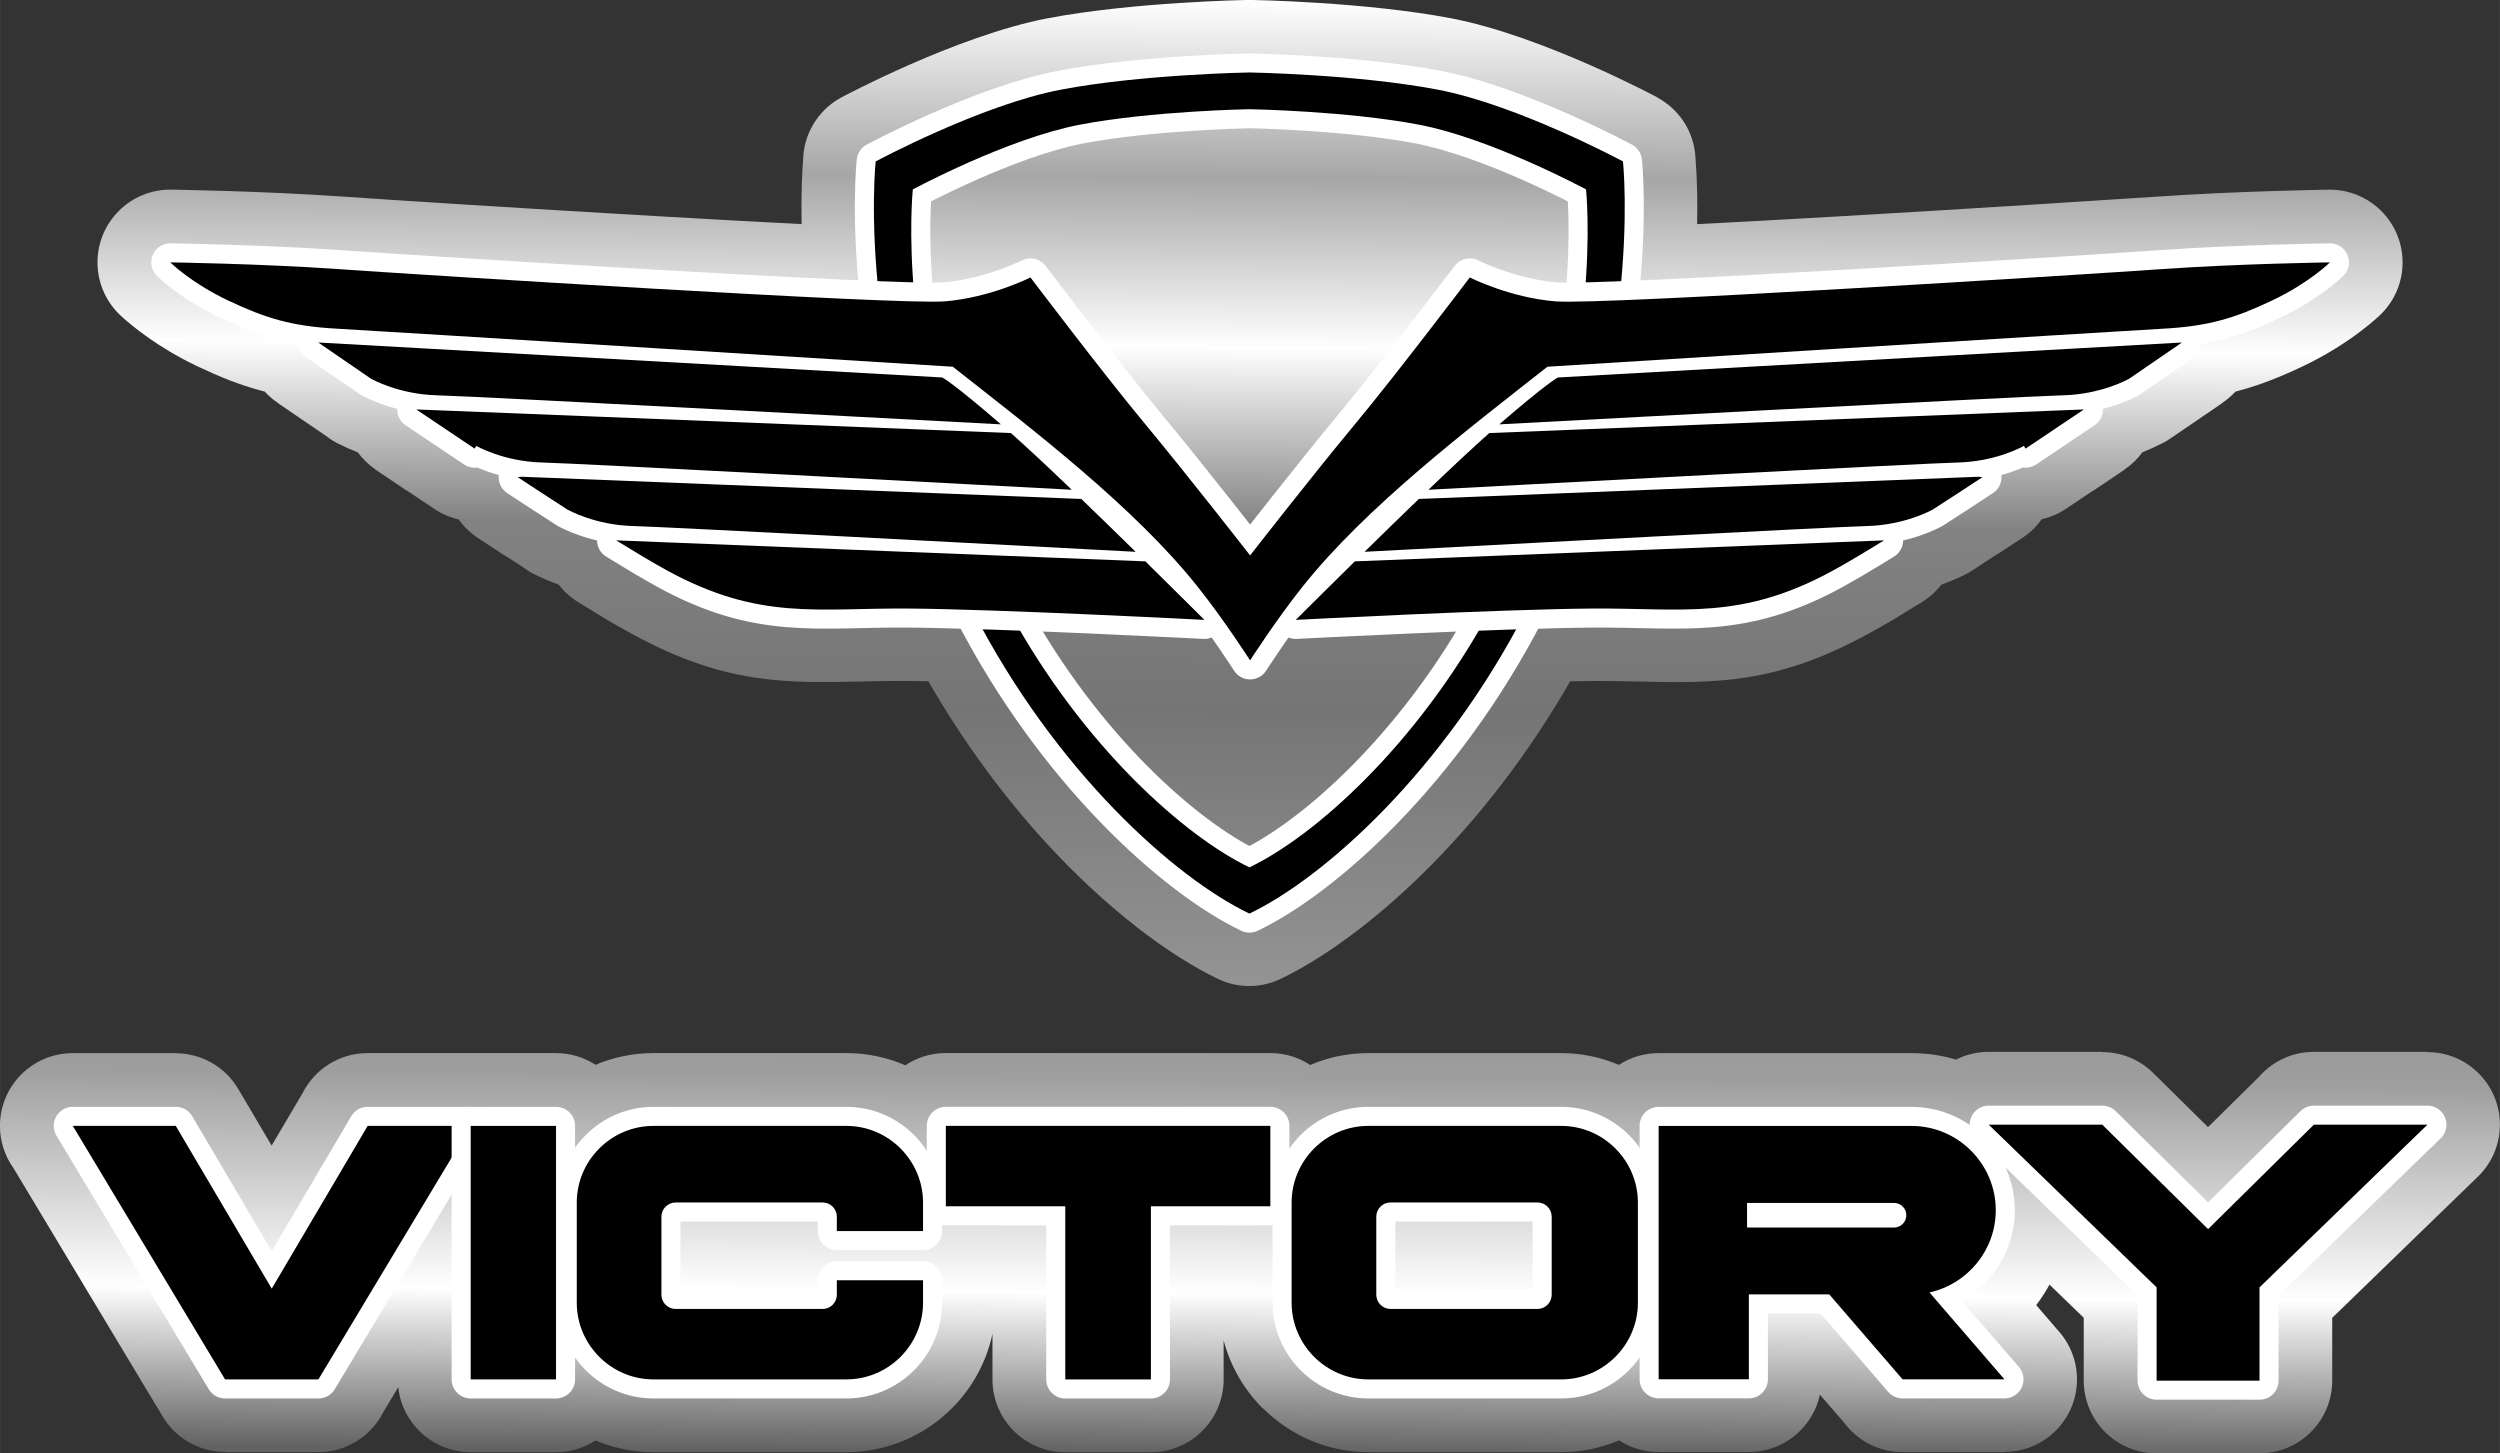 <?xml version="1.0" encoding="UTF-8"?>
<!DOCTYPE svg PUBLIC "-//W3C//DTD SVG 1.1//EN" "http://www.w3.org/Graphics/SVG/1.1/DTD/svg11.dtd">
<!-- Creator: CorelDRAW 2021 (64-Bit) -->
<svg xmlns="http://www.w3.org/2000/svg" xml:space="preserve" width="24.243mm" height="14.094mm" version="1.1" style="shape-rendering:geometricPrecision; text-rendering:geometricPrecision; image-rendering:optimizeQuality; fill-rule:evenodd; clip-rule:evenodd"
viewBox="0 0 643.78 374.28"
 xmlns:xlink="http://www.w3.org/1999/xlink"
 xmlns:xodm="http://www.corel.com/coreldraw/odm/2003">
 <rect x="0" y="0" width="643.78" height="374.28" fill="#333333" stroke="none"/>
 <defs>
  <style type="text/css">
   <![CDATA[
    .str8 {stroke:white;stroke-width:9.81;stroke-linecap:round;stroke-linejoin:round;stroke-miterlimit:22.926}
    .str7 {stroke:white;stroke-width:9.81;stroke-linecap:round;stroke-linejoin:round;stroke-miterlimit:22.926}
    .str2 {stroke:white;stroke-width:9.81;stroke-linecap:round;stroke-linejoin:round;stroke-miterlimit:22.926}
    .str4 {stroke:white;stroke-width:9.81;stroke-linecap:round;stroke-linejoin:round;stroke-miterlimit:22.926}
    .str5 {stroke:white;stroke-width:9.81;stroke-linecap:round;stroke-linejoin:round;stroke-miterlimit:22.926}
    .str6 {stroke:white;stroke-width:9.81;stroke-linecap:round;stroke-linejoin:round;stroke-miterlimit:22.926}
    .str3 {stroke:white;stroke-width:9.81;stroke-linecap:round;stroke-linejoin:round;stroke-miterlimit:22.926}
    .str0 {stroke:white;stroke-width:9.81;stroke-linecap:round;stroke-linejoin:round;stroke-miterlimit:22.926}
    .str1 {stroke:white;stroke-width:9.81;stroke-linecap:round;stroke-linejoin:round;stroke-miterlimit:22.926}
    .fil1 {fill:none}
    .fil2 {fill:black}
    .fil0 {fill:url(#id0);fill-rule:nonzero}
   ]]>
  </style>
  <linearGradient id="id0" gradientUnits="userSpaceOnUse" x1="324.27" y1="374.29" x2="326.79" y2="0.14">
   <stop offset="0" style="stop-opacity:1; stop-color:#626262"/>
   <stop offset="0.11" style="stop-opacity:1; stop-color:white"/>
   <stop offset="0.259" style="stop-opacity:1; stop-color:#9E9E9E"/>
   <stop offset="0.51" style="stop-opacity:1; stop-color:#757575"/>
   <stop offset="0.639" style="stop-opacity:1; stop-color:#828282"/>
   <stop offset="0.761" style="stop-opacity:1; stop-color:white"/>
   <stop offset="0.878" style="stop-opacity:1; stop-color:#A6A6A6"/>
   <stop offset="1" style="stop-opacity:1; stop-color:white"/>
  </linearGradient>
 </defs>
 <g id="Capa_x0020_1">
  <g id="_2648054340240">
   <path class="fil0" d="M149.47 155.41c-2.18,-1.23 -4.08,-2.89 -5.6,-4.85 -2.32,-0.83 -4.14,-1.65 -5.34,-2.23 -1.36,-0.59 -2.67,-1.36 -3.88,-2.29l-4.05 -2.62 -1.1 -0.66 -6.43 -4.21c-1.93,-1.28 -3.62,-2.9 -4.98,-4.8 -2.18,-0.49 -4.3,-1.39 -6.26,-2.7l-6.37 -4.26 -1.09 -0.68 -7.65 -5.15 0.02 -0.03c-1.78,-1.21 -3.35,-2.71 -4.62,-4.44 -1.84,-0.72 -3.32,-1.4 -4.32,-1.9 -1.35,-0.61 -2.64,-1.38 -3.84,-2.32l-12.42 -8.48 0.02 -0.03c-1.25,-0.84 -2.39,-1.82 -3.4,-2.92l-1.02 -0.27c-5.53,-1.48 -10.59,-3.52 -16.42,-6.29 -10,-4.76 -16.72,-10.35 -19.13,-12.53 -3.97,-3.44 -6.49,-8.51 -6.49,-14.18 0,-10.35 8.39,-18.74 18.74,-18.74 0.07,0 23.62,0.33 44.71,1.81 10.46,0.74 46.73,3.07 80.88,5.04 13.08,0.75 25.88,1.46 36.99,2.03 -0.15,-7.75 0.16,-13.48 0.38,-16.39 0.1,-6.51 3.59,-12.78 9.7,-16.14 0.08,-0.05 29.7,-15.97 53.29,-20.47 22.16,-4.22 51.28,-4.71 51.36,-4.72l1.17 0c0.08,0 29.21,0.49 51.36,4.72 23.59,4.5 53.21,20.42 53.29,20.47l-0.02 0.03c5.04,2.77 8.73,7.82 9.53,13.95 0,0.03 0.78,7.07 0.56,18.56 10.31,-0.52 22.1,-1.18 34.23,-1.87 34.64,-1.99 73.2,-4.49 83.99,-5.2 21.09,-1.48 44.64,-1.81 44.71,-1.81 4.8,0.01 9.59,1.83 13.25,5.49 7.31,7.31 7.31,19.18 0,26.49 -0.02,0.02 -7.42,7.42 -20.12,13.46 -5.83,2.77 -10.9,4.8 -16.42,6.29l-1.02 0.27c-1.01,1.1 -2.15,2.08 -3.4,2.92l0.02 0.03 -13.41 9.15c-0.99,0.67 -2.02,1.24 -3.07,1.7 -1.04,0.52 -2.45,1.18 -4.1,1.83 -1.27,1.73 -2.84,3.25 -4.63,4.45l0.02 0.03 -7.32 4.93 -1.09 0.68 -6.69 4.48c-1.95,1.31 -4.07,2.2 -6.24,2.69 -1.31,1.85 -2.99,3.49 -5,4.8l-6.43 4.21 -0.02 -0.03 -5.71 3.73c-0.53,0.37 -1.09,0.73 -1.67,1.05 -0.24,0.13 -2.79,1.56 -6.98,3.06 -1.34,1.73 -3,3.26 -4.97,4.47l-7.44 4.55c-1.83,1.08 -4,2.32 -6.58,3.72 -23.73,12.98 -39.39,12.64 -59.22,12.21 -3.74,-0.08 -7.67,-0.17 -11.59,-0.14l-5.79 0.08c-9.22,16.05 -19.62,29.89 -30.02,41.27 -15.78,17.3 -32.07,29.39 -44.57,35.38 -4.92,2.34 -10.81,2.53 -16.1,0 -12.5,-5.99 -28.79,-18.08 -44.57,-35.38 -10.39,-11.39 -20.8,-25.23 -30.02,-41.28l-5.44 -0.08c-3.91,-0.03 -7.85,0.06 -11.59,0.14 -19.83,0.43 -35.49,0.77 -59.22,-12.21 -2.58,-1.41 -4.76,-2.65 -6.58,-3.72l-6.82 -4.17zm387.15 183.97l-8.84 -8.57c-1.01,1.85 -2.16,3.61 -3.43,5.28l5.95 6.9c6.75,7.8 5.9,19.6 -1.9,26.35 -3.53,3.06 -7.89,4.56 -12.22,4.55l0 0.06 -26.24 0c-6.19,0 -11.68,-3.01 -15.1,-7.64l-6.18 -7.16c-1.82,8.44 -9.33,14.78 -18.32,14.78l-23.23 0c-3.75,0 -7.25,-1.11 -10.18,-3.01 -4.6,1.96 -9.63,3.04 -14.9,3.04l-49.67 0c-10.53,0 -20.16,-4.34 -27.16,-11.33l-0.04 0.04c-4.77,-4.77 -8.3,-10.79 -10.06,-17.51l0 10.08c0,10.35 -8.39,18.74 -18.74,18.74l-22.05 0c-10.35,0 -18.74,-8.39 -18.74,-18.74l0 -11.74c-1.58,7.39 -5.29,14.01 -10.45,19.17 -6.97,6.97 -16.6,11.29 -27.2,11.29l-49.67 0c-5.28,0 -10.31,-1.07 -14.9,-3.01 -2.93,1.9 -6.43,3.01 -10.19,3.01l-21.98 0c-9.67,0 -17.63,-7.33 -18.63,-16.73l-3.78 6.29c-3.06,6.18 -9.44,10.43 -16.8,10.43l-24.04 0 0 -0.06c-6.35,-0.01 -12.53,-3.25 -16.03,-9.09l-38.42 -63.96c-2.2,-3.07 -3.5,-6.84 -3.5,-10.9 0,-10.35 8.39,-18.74 18.74,-18.74l26.52 0 0 0.03c6.39,0.01 12.61,3.29 16.1,9.19l8.6 14.59 7.99 -13.55c3.09,-6.09 9.42,-10.27 16.72,-10.27l48.51 -0c3.75,0 7.25,1.11 10.19,3.01 4.59,-1.94 9.63,-3.01 14.9,-3.01l49.67 0c5.4,0 10.55,1.12 15.22,3.14 2.97,-1.99 6.55,-3.15 10.4,-3.15l83.57 0c3.79,0 7.33,1.13 10.28,3.07 4.61,-1.97 9.66,-3.06 14.95,-3.06l49.67 0c5.26,0 10.29,1.08 14.88,3.03 2.94,-1.91 6.44,-3.02 10.21,-3.02l65.14 0c3.98,0 7.83,0.58 11.47,1.66 2.53,-1.27 5.39,-1.99 8.41,-1.99l29.24 0 0 0.06c4.73,0 9.46,1.78 13.1,5.36l14.14 13.96 13.11 -12.94c3.44,-3.94 8.49,-6.44 14.13,-6.44l29.24 0 0 0.06c4.87,0 9.73,1.89 13.39,5.65 7.19,7.4 7.03,19.23 -0.37,26.42l-37.52 36.36 0 16.16c0,10.35 -8.39,18.74 -18.74,18.74l-26.51 0c-10.35,0 -18.74,-8.39 -18.74,-18.74l0 -16.16z"/>
   <g>
    <g>
     <path class="fil1 str0" d="M321.74 18.66c0,0 -27.8,0.48 -48.51,4.42 -20.7,3.95 -47.73,18.49 -47.73,18.49 0,0 -1.52,14.04 0.95,35.75l0.16 0.01 0.16 0.01 0.16 0.01 0.16 0.01 0.16 0.01 0.16 0.01 0.16 0.01 0.16 0.01 0.16 0.01 0.16 0.01 0.16 0.01 0.06 0 0.1 0.01 0.16 0.01 0.15 0.01 0.16 0.01 0.15 0.01 0.15 0.01 0.15 0.01 0.15 0.01 0.15 0.01 0.15 0.01 0.15 0.01 0.15 0.01 0.15 0.01 0.08 0 0.07 0 0.15 0.01 0.15 0.01 0.15 0 0.15 0.01 0.14 0.01 0.15 0.01 0.14 0.01 0.14 0 0.14 0.01 0.14 0.01 0.14 0.01 0.14 0 0.1 0 0.04 0 0.14 0.01 1.48 0.04 0.12 0 0.01 0 0.13 0.01 1.38 0.03 0.12 0c-1.73,-17.7 -0.52,-28.97 -0.52,-28.97 0,0 24.34,-13.1 42.99,-16.66 18.65,-3.56 43.69,-3.99 43.69,-3.99 0,0 25.04,0.43 43.69,3.99 18.65,3.56 42.99,16.66 42.99,16.66 0,0 1.22,11.27 -0.52,28.98l0.12 -0 0.12 -0 0.24 -0.01 0.12 -0.01 0.12 -0 0.12 -0 0.12 -0 0.12 -0 0.13 -0.01 0.13 -0 0.13 -0 0.13 -0 0.13 -0.01 0.13 -0 0.13 -0 0.13 -0.01 0.13 -0 0.13 -0 0.13 -0.01 0.14 -0 0.14 -0.01 0.14 -0 0.14 -0.01 0.14 -0.01 0.14 -0 0.14 -0.01 0.14 -0 0.14 -0.01 0.14 -0.01 0.14 -0 0.14 -0.01 0.14 -0.01 0.14 -0 0.14 -0.01 0.15 -0.01 0.15 -0.01 0.15 -0.01 0.15 -0.01 0.15 -0 0.15 -0.01 0.15 -0.01 0.15 -0.01 0.15 -0.01 0.15 -0.01 0.15 -0.01 0.15 -0.01 0.15 -0.01 0.15 -0.01 0.15 -0.01 0.16 -0.01 0.15 -0.01 0.16 -0.01 0.48 -0.02 0.16 -0.01 0.16 -0.01 0.16 -0.01 0.16 -0.01 0.16 -0.01 0.16 -0.01 0.16 -0.01 0.16 -0.01c2.47,-21.71 0.95,-35.76 0.95,-35.76 0,0 -27.03,-14.54 -47.73,-18.49 -20.7,-3.95 -48.51,-4.42 -48.51,-4.42zm-92.88 74.75c0.19,1.01 0.38,2.02 0.58,3.05l1.63 0.09 0.24 0.01m0.11 0.01l0 0 2.11 0.12 4.86 0.27c-0.19,-1.01 -0.38,-2 -0.55,-2.99m-6.14 -0.38l-2.19 -0.14 -0.65 -0.04m3.14 14.48c0.21,0.84 0.42,1.68 0.65,2.53l8.87 0.35c-0.21,-0.8 -0.42,-1.61 -0.62,-2.41m-4.26 15.66c0.31,0.94 0.62,1.89 0.95,2.84l8.95 0.36c-0.32,-0.91 -0.63,-1.82 -0.93,-2.72l-2.46 -0.13 -2.56 -0.14 -2.59 -0.14 -1.36 -0.07zm5.64 15.41c0.42,1.04 0.85,2.07 1.28,3.09l9.2 0.37c-0.44,-0.98 -0.87,-1.97 -1.3,-2.97l-0.8 -0.04 -2.54 -0.13 -2.56 -0.14 -2.57 -0.14 -0.7 -0.04zm8.1 17.63c21.41,41.66 52.22,69.03 71.37,78.21 19.14,-9.17 49.96,-36.55 71.36,-78.2l-0.15 0.01 -0.09 0 -0.05 0 -0.14 0 -0.15 0.01 -0.14 0.01 -0.15 0 -0.15 0.01 -0.15 0.01 -0.15 0.01 -0.15 0 -0.15 0.01 -0.14 0.01 -0.01 0 -0.15 0.01 -0.15 0.01 -0.15 0 -0.15 0.01 -0.15 0.01 -0.15 0.01 -0.15 0.01 -0.15 0 -0.15 0.01 -0.15 0.01 -0.05 0 -0.11 0 -0.15 0.01 -0.15 0.01 -0.15 0.01 -0.15 0 -0.15 0.01 -0.15 0.01 -0.15 0.01 -0.15 0.01 -0.15 0.01 -0.09 0 -0.06 0 -0.15 0.01 -0.15 0.01 -0.15 0.01 -0.15 0.01 -0.15 0.01 -0.15 0.01 -0.15 0.01 -0.15 0.01 -0.15 0.01 -0.14 0 -0.01 0 -0.15 0.01 -0.15 0.01 -0.15 0.01 -0.15 0.01 -0.15 0 -0.15 0.01 -0.15 0 -0.15 0.01 -0.15 0.01 -0.15 0.01 -0.04 0 -0.11 0.01 -0.15 0.01 -0.15 0.01 -0.15 0.01 -0.15 0.01 -0.15 0.01 -0.15 0.01 -0.15 0.01 -0.15 0.01 -0.15 0.01 -0.09 0.01 -0.06 0c-19.12,34.89 -45.27,57.85 -61.78,65.77 -16.51,-7.92 -42.67,-30.88 -61.79,-65.78l-0.15 -0.01 -0.15 -0.01 -0.15 -0 -0.15 -0.01 -0.15 -0.01 -0.15 -0.01 -0.15 -0.01 -0.15 -0.01 -0.06 -0 -0.09 -0 -0.15 -0.01 -0.15 -0.01 -0.15 -0.01 -0.15 -0.01 -0.15 -0.01 -0.15 -0.01 -0.15 -0.01 -0.15 -0.01 -0.15 -0.01 -0.11 -0.01 -0.05 0 -0.15 -0.01 -0.15 -0.01 -0.15 -0.01 -0.15 -0.01 -0.15 -0.01 -0.15 -0.01 -0.15 -0.01 -0.15 -0.01 -0.15 -0.01 -0.15 -0.01 0 0 -0.15 -0.01 -0.15 -0.01 -0.15 -0 -0.15 -0.01 -0.15 -0.01 -0.15 -0.01 -0.15 -0.01 -0.15 -0.01 -0.15 -0.01 -0.15 -0.01 -0.05 0 -0.1 -0.01 -0.15 -0 -0.15 -0.01 -0.15 -0.01 -0.15 -0.01 -0.15 -0.01 -0.15 -0.01 -0.15 -0.01 -0.15 -0 -0.15 -0.01 -0.09 -0 -0.06 -0 -0.15 -0.01 -0.15 -0 -0.15 -0.01 -0.15 -0.01 -0.15 -0.01 -0.15 -0 -0.15 -0.01 -0.15 -0.01 -0.15 -0.01 -0.14 -0 -0.01 0 -0.15 -0.01 -0.14 -0.01 -0.15 -0 -0.15 -0.01zm149.55 -14.53c0.43,-1.02 0.86,-2.05 1.28,-3.08l-0.35 0.02 -2.57 0.14 -2.56 0.14 -2.55 0.13 -1.16 0.06c-0.42,1 -0.86,1.98 -1.3,2.96l9.2 -0.36zm5.97 -15.65c0.32,-0.95 0.64,-1.9 0.95,-2.84l-1.01 0.05 -2.59 0.14 -2.56 0.14 -2.51 0.13 -0.3 0.02c-0.3,0.9 -0.61,1.81 -0.93,2.72l8.95 -0.36zm4.94 -16.45c0.22,-0.84 0.44,-1.69 0.65,-2.52l-1.67 0.09 -2.45 0.13 -2.35 0.12 -2.24 0.12 -0.19 0.01c-0.2,0.8 -0.41,1.6 -0.62,2.4l1.65 -0.07 7.22 -0.29zm-4.41 -16.49l-0.78 0.05c-0.18,0.99 -0.36,1.98 -0.56,2.99"/>
     <path id="_1" class="fil2" d="M321.74 18.66c0,0 -27.8,0.48 -48.51,4.42 -20.7,3.95 -47.73,18.49 -47.73,18.49 0,0 -1.52,14.04 0.95,35.75l0.16 0.01 0.16 0.01 0.16 0.01 0.16 0.01 0.16 0.01 0.16 0.01 0.16 0.01 0.16 0.01 0.16 0.01 0.16 0.01 0.16 0.01 0.06 0 0.1 0.01 0.16 0.01 0.15 0.01 0.16 0.01 0.15 0.01 0.15 0.01 0.15 0.01 0.15 0.01 0.15 0.01 0.15 0.01 0.15 0.01 0.15 0.01 0.15 0.01 0.08 0 0.07 0 0.15 0.01 0.15 0.01 0.15 0 0.15 0.01 0.14 0.01 0.15 0.01 0.14 0.01 0.14 0 0.14 0.01 0.14 0.01 0.14 0.01 0.14 0 0.1 0 0.04 0 0.14 0.01 1.48 0.04 0.12 0 0.01 0 0.13 0.01 1.38 0.03 0.12 0c-1.73,-17.7 -0.52,-28.97 -0.52,-28.97 0,0 24.34,-13.1 42.99,-16.66 18.65,-3.56 43.69,-3.99 43.69,-3.99 0,0 25.04,0.43 43.69,3.99 18.65,3.56 42.99,16.66 42.99,16.66 0,0 1.22,11.27 -0.52,28.98l0.12 -0 0.12 -0 0.24 -0.01 0.12 -0.01 0.12 -0 0.12 -0 0.12 -0 0.12 -0 0.13 -0.01 0.13 -0 0.13 -0 0.13 -0 0.13 -0.01 0.13 -0 0.13 -0 0.13 -0.01 0.13 -0 0.13 -0 0.13 -0.01 0.14 -0 0.14 -0.01 0.14 -0 0.14 -0.01 0.14 -0.01 0.14 -0 0.14 -0.01 0.14 -0 0.14 -0.01 0.14 -0.01 0.14 -0 0.14 -0.01 0.14 -0.01 0.14 -0 0.14 -0.01 0.15 -0.01 0.15 -0.01 0.15 -0.01 0.15 -0.01 0.15 -0 0.15 -0.01 0.15 -0.01 0.15 -0.01 0.15 -0.01 0.15 -0.01 0.15 -0.01 0.15 -0.01 0.15 -0.01 0.15 -0.01 0.15 -0.01 0.16 -0.01 0.15 -0.01 0.16 -0.01 0.48 -0.02 0.16 -0.01 0.16 -0.01 0.16 -0.01 0.16 -0.01 0.16 -0.01 0.16 -0.01 0.16 -0.01 0.16 -0.01c2.47,-21.71 0.95,-35.76 0.95,-35.76 0,0 -27.03,-14.54 -47.73,-18.49 -20.7,-3.95 -48.51,-4.42 -48.51,-4.42zm-92.88 74.75c0.19,1.01 0.38,2.02 0.58,3.05l1.63 0.09 0.24 0.01 -2.45 -3.15zm2.55 3.16l0 0 2.11 0.12 4.86 0.27c-0.19,-1.01 -0.38,-2 -0.55,-2.99l-6.42 2.6zm0.28 -2.98l-2.19 -0.14 -0.65 -0.04 2.84 0.18zm0.3 14.3c0.21,0.84 0.42,1.68 0.65,2.53l8.87 0.35c-0.21,-0.8 -0.42,-1.61 -0.62,-2.41l-8.91 -0.47zm4.64 16.13c0.31,0.94 0.62,1.89 0.95,2.84l8.95 0.36c-0.32,-0.91 -0.63,-1.82 -0.93,-2.72l-2.46 -0.13 -2.56 -0.14 -2.59 -0.14 -1.36 -0.07zm5.64 15.41c0.42,1.04 0.85,2.07 1.28,3.09l9.2 0.37c-0.44,-0.98 -0.87,-1.97 -1.3,-2.97l-0.8 -0.04 -2.54 -0.13 -2.56 -0.14 -2.57 -0.14 -0.7 -0.04zm8.1 17.63c21.41,41.66 52.22,69.03 71.37,78.21 19.14,-9.17 49.96,-36.55 71.36,-78.2l-0.15 0.01 -0.09 0 -0.05 0 -0.14 0 -0.15 0.01 -0.14 0.01 -0.15 0 -0.15 0.01 -0.15 0.01 -0.15 0.01 -0.15 0 -0.15 0.01 -0.14 0.01 -0.01 0 -0.15 0.01 -0.15 0.01 -0.15 0 -0.15 0.01 -0.15 0.01 -0.15 0.01 -0.15 0.01 -0.15 0 -0.15 0.01 -0.15 0.01 -0.05 0 -0.11 0 -0.15 0.01 -0.15 0.01 -0.15 0.01 -0.15 0 -0.15 0.01 -0.15 0.01 -0.15 0.01 -0.15 0.01 -0.15 0.01 -0.09 0 -0.06 0 -0.15 0.01 -0.15 0.01 -0.15 0.01 -0.15 0.01 -0.15 0.01 -0.15 0.01 -0.15 0.01 -0.15 0.01 -0.15 0.01 -0.14 0 -0.01 0 -0.15 0.01 -0.15 0.01 -0.15 0.01 -0.15 0.01 -0.15 0 -0.15 0.01 -0.15 0 -0.15 0.01 -0.15 0.01 -0.15 0.01 -0.04 0 -0.11 0.01 -0.15 0.01 -0.15 0.01 -0.15 0.01 -0.15 0.01 -0.15 0.01 -0.15 0.01 -0.15 0.01 -0.15 0.01 -0.15 0.01 -0.09 0.01 -0.06 0c-19.12,34.89 -45.27,57.85 -61.78,65.77 -16.51,-7.92 -42.67,-30.88 -61.79,-65.78l-0.15 -0.01 -0.15 -0.01 -0.15 -0 -0.15 -0.01 -0.15 -0.01 -0.15 -0.01 -0.15 -0.01 -0.15 -0.01 -0.06 -0 -0.09 -0 -0.15 -0.01 -0.15 -0.01 -0.15 -0.01 -0.15 -0.01 -0.15 -0.01 -0.15 -0.01 -0.15 -0.01 -0.15 -0.01 -0.15 -0.01 -0.11 -0.01 -0.05 0 -0.15 -0.01 -0.15 -0.01 -0.15 -0.01 -0.15 -0.01 -0.15 -0.01 -0.15 -0.01 -0.15 -0.01 -0.15 -0.01 -0.15 -0.01 -0.15 -0.01 0 0 -0.15 -0.01 -0.15 -0.01 -0.15 -0 -0.15 -0.01 -0.15 -0.01 -0.15 -0.01 -0.15 -0.01 -0.15 -0.01 -0.15 -0.01 -0.15 -0.01 -0.05 0 -0.1 -0.01 -0.15 -0 -0.15 -0.01 -0.15 -0.01 -0.15 -0.01 -0.15 -0.01 -0.15 -0.01 -0.15 -0.01 -0.15 -0 -0.15 -0.01 -0.09 -0 -0.06 -0 -0.15 -0.01 -0.15 -0 -0.15 -0.01 -0.15 -0.01 -0.15 -0.01 -0.15 -0 -0.15 -0.01 -0.15 -0.01 -0.15 -0.01 -0.14 -0 -0.01 0 -0.15 -0.01 -0.14 -0.01 -0.15 -0 -0.15 -0.01zm149.55 -14.53c0.43,-1.02 0.86,-2.05 1.28,-3.08l-0.35 0.02 -2.57 0.14 -2.56 0.14 -2.55 0.13 -1.16 0.06c-0.42,1 -0.86,1.98 -1.3,2.96l9.2 -0.36zm5.97 -15.65c0.32,-0.95 0.64,-1.9 0.95,-2.84l-1.01 0.05 -2.59 0.14 -2.56 0.14 -2.51 0.13 -0.3 0.02c-0.3,0.9 -0.61,1.81 -0.93,2.72l8.95 -0.36zm4.94 -16.45c0.22,-0.84 0.44,-1.69 0.65,-2.52l-1.67 0.09 -2.45 0.13 -2.35 0.12 -2.24 0.12 -0.19 0.01c-0.2,0.8 -0.41,1.6 -0.62,2.4l1.65 -0.07 7.22 -0.29zm-4.41 -16.49l-0.78 0.05c-0.18,0.99 -0.36,1.98 -0.56,2.99l1.33 -3.04z"/>
    </g>
    <g>
     <path class="fil1 str1" d="M310.15 159.63c0,0 -6.58,-6.58 -15.21,-15.07l-136.29 -5.41c5.09,3.14 9.59,5.82 13.13,7.76 23.71,12.96 38.56,9.64 61.95,9.8 23.39,0.16 76.41,2.92 76.41,2.92zm23.53 0c0,0 6.58,-6.58 15.21,-15.07l136.29 -5.41c-5.09,3.14 -9.59,5.82 -13.13,7.76 -23.71,12.96 -38.56,9.64 -61.95,9.8 -23.39,0.16 -76.41,2.92 -76.41,2.92zm17.72 -17.54c4.44,-4.36 9.28,-9.08 13.97,-13.6l144.11 -5.72 1.03 0.11c-4.31,2.84 -8.59,5.63 -12.72,8.29l-0.01 0.01 0 0c-0.22,0.12 -7.15,4.05 -17.1,4.29 -7.96,0.19 -93.33,4.71 -129.29,6.63zm16.44 -15.97c6.06,-5.81 11.7,-11.09 15.68,-14.6l153.12 -6.08c-4.71,3.18 -9.8,6.6 -15.03,10.09l-0.42 -0.71c0,0 -6.99,4.06 -17.11,4.29 -8.53,0.2 -106.01,5.39 -136.24,7.01zm18.26 -16.85c12.14,-10.53 15.06,-12.06 15.06,-12.06l160.73 -9.01c0,0 -5.35,3.7 -13.56,9.3l-0 0.01c-0.22,0.12 -7.15,4.05 -17.1,4.29 -10.12,0.24 -145.13,7.48 -145.13,7.48zm-64.19 33.77c0,0 16.12,-20.7 27.03,-33.82 10.9,-13.12 29.55,-37.77 29.55,-37.77 0,0 10.27,5.22 22.12,6.16 11.85,0.95 135.68,-6.88 155.91,-8.3 20.23,-1.42 43.46,-1.74 43.46,-1.74 0,0 -5.22,5.22 -14.86,9.8 -9.64,4.58 -16.44,6.64 -27.97,7.27 -11.54,0.63 -158.67,9.8 -158.67,9.8 -20.57,16.18 -46.69,36.06 -63.11,56.7 -6.85,8.62 -13.46,18.92 -13.46,18.92 0,0 -6.6,-10.3 -13.46,-18.92 -16.41,-20.64 -42.53,-40.52 -63.1,-56.7 0,0 -147.14,-9.17 -158.67,-9.8 -11.54,-0.63 -18.33,-2.69 -27.97,-7.27 -9.64,-4.58 -14.86,-9.8 -14.86,-9.8 0,0 23.23,0.32 43.46,1.74 20.23,1.42 144.05,9.25 155.91,8.3 11.85,-0.95 22.13,-6.16 22.13,-6.16 0,0 18.65,24.65 29.55,37.77 10.9,13.12 27.02,33.82 27.02,33.82zm-29.48 -0.95c-4.44,-4.36 -9.28,-9.08 -13.98,-13.6l-144.11 -5.72 -1.03 0.11c4.31,2.84 8.59,5.63 12.72,8.29l0.01 0.01 0 0c0.22,0.12 7.15,4.05 17.1,4.29 7.96,0.19 93.33,4.71 129.29,6.63zm-16.44 -15.97c-6.06,-5.81 -11.7,-11.09 -15.68,-14.6l-153.12 -6.08c4.71,3.18 9.8,6.6 15.03,10.09l0.42 -0.71c0,0 6.99,4.06 17.11,4.29 8.53,0.2 106.01,5.39 136.24,7.01zm-18.26 -16.85c-12.14,-10.53 -15.06,-12.06 -15.06,-12.06l-160.73 -9.01c0,0 5.35,3.7 13.55,9.3l0.01 0.01c0.22,0.12 7.15,4.05 17.1,4.29 10.12,0.24 145.13,7.48 145.13,7.48z"/>
     <path id="_1_0" class="fil2" d="M310.15 159.63c0,0 -6.58,-6.58 -15.21,-15.07l-136.29 -5.41c5.09,3.14 9.59,5.82 13.13,7.76 23.71,12.96 38.56,9.64 61.95,9.8 23.39,0.16 76.41,2.92 76.41,2.92zm23.53 0c0,0 6.58,-6.58 15.21,-15.07l136.29 -5.41c-5.09,3.14 -9.59,5.82 -13.13,7.76 -23.71,12.96 -38.56,9.64 -61.95,9.8 -23.39,0.16 -76.41,2.92 -76.41,2.92zm17.72 -17.54c4.44,-4.36 9.28,-9.08 13.97,-13.6l144.11 -5.72 1.03 0.11c-4.31,2.84 -8.59,5.63 -12.72,8.29l-0.01 0.01 0 0c-0.22,0.12 -7.15,4.05 -17.1,4.29 -7.96,0.19 -93.33,4.71 -129.29,6.63zm16.44 -15.97c6.06,-5.81 11.7,-11.09 15.68,-14.6l153.12 -6.08c-4.71,3.18 -9.8,6.6 -15.03,10.09l-0.42 -0.71c0,0 -6.99,4.06 -17.11,4.29 -8.53,0.2 -106.01,5.39 -136.24,7.01zm18.26 -16.85c12.14,-10.53 15.06,-12.06 15.06,-12.06l160.73 -9.01c0,0 -5.35,3.7 -13.56,9.3l-0 0.01c-0.22,0.12 -7.15,4.05 -17.1,4.29 -10.12,0.24 -145.13,7.48 -145.13,7.48zm-64.19 33.77c0,0 16.12,-20.7 27.03,-33.82 10.9,-13.12 29.55,-37.77 29.55,-37.77 0,0 10.27,5.22 22.12,6.16 11.85,0.95 135.68,-6.88 155.91,-8.3 20.23,-1.42 43.46,-1.74 43.46,-1.74 0,0 -5.22,5.22 -14.86,9.8 -9.64,4.58 -16.44,6.64 -27.97,7.27 -11.54,0.63 -158.67,9.8 -158.67,9.8 -20.57,16.18 -46.69,36.06 -63.11,56.7 -6.85,8.62 -13.46,18.92 -13.46,18.92 0,0 -6.6,-10.3 -13.46,-18.92 -16.41,-20.64 -42.53,-40.52 -63.1,-56.7 0,0 -147.14,-9.17 -158.67,-9.8 -11.54,-0.63 -18.33,-2.69 -27.97,-7.27 -9.64,-4.58 -14.86,-9.8 -14.86,-9.8 0,0 23.23,0.32 43.46,1.74 20.23,1.42 144.05,9.25 155.91,8.3 11.85,-0.95 22.13,-6.16 22.13,-6.16 0,0 18.65,24.65 29.55,37.77 10.9,13.12 27.02,33.82 27.02,33.82zm-29.48 -0.95c-4.44,-4.36 -9.28,-9.08 -13.98,-13.6l-144.11 -5.72 -1.03 0.11c4.31,2.84 8.59,5.63 12.72,8.29l0.01 0.01 0 0c0.22,0.12 7.15,4.05 17.1,4.29 7.96,0.19 93.33,4.71 129.29,6.63zm-16.44 -15.97c-6.06,-5.81 -11.7,-11.09 -15.68,-14.6l-153.12 -6.08c4.71,3.18 9.8,6.6 15.03,10.09l0.42 -0.71c0,0 6.99,4.06 17.11,4.29 8.53,0.2 106.01,5.39 136.24,7.01zm-18.26 -16.85c-12.14,-10.53 -15.06,-12.06 -15.06,-12.06l-160.73 -9.01c0,0 5.35,3.7 13.55,9.3l0.01 0.01c0.22,0.12 7.15,4.05 17.1,4.29 10.12,0.24 145.13,7.48 145.13,7.48z"/>
    </g>
   </g>
   <g>
    <g>
     <polygon class="fil1 str2" points="18.74,289.94 57.95,355.22 69.97,355.22 81.99,355.22 121.2,289.94 94.67,289.94 69.97,331.85 45.26,289.94 "/>
     <polygon id="_1_1" class="fil2" points="18.74,289.94 57.95,355.22 69.97,355.22 81.99,355.22 121.2,289.94 94.67,289.94 69.97,331.85 45.26,289.94 "/>
    </g>
    <g>
     <polygon class="fil1 str3" points="121.2,289.94 143.18,289.94 143.18,355.22 121.2,355.22 "/>
     <polygon id="_1_2" class="fil2" points="121.2,289.94 143.18,289.94 143.18,355.22 121.2,355.22 "/>
    </g>
    <g>
     <path class="fil1 str4" d="M168.27 289.94l49.67 0c10.86,0 19.75,8.89 19.75,19.75l0 7.34 -22.2 0 0 -3.72c0,-2.01 -1.64,-3.65 -3.65,-3.65l-37.86 0c-2.01,0 -3.66,1.64 -3.66,3.65l0 20.11c0,2.01 1.65,3.66 3.66,3.66l37.86 0c2.01,0 3.65,-1.65 3.65,-3.66l0 -3.72 22.2 0 0 5.77c0,10.86 -8.89,19.75 -19.75,19.75l-49.67 0c-10.86,0 -19.75,-8.89 -19.75,-19.75l0 -25.78c0,-10.86 8.89,-19.75 19.75,-19.75z"/>
     <path id="_1_3" class="fil2" d="M168.27 289.94l49.67 0c10.86,0 19.75,8.89 19.75,19.75l0 7.34 -22.2 0 0 -3.72c0,-2.01 -1.64,-3.65 -3.65,-3.65l-37.86 0c-2.01,0 -3.66,1.64 -3.66,3.65l0 20.11c0,2.01 1.65,3.66 3.66,3.66l37.86 0c2.01,0 3.65,-1.65 3.65,-3.66l0 -3.72 22.2 0 0 5.77c0,10.86 -8.89,19.75 -19.75,19.75l-49.67 0c-10.86,0 -19.75,-8.89 -19.75,-19.75l0 -25.78c0,-10.86 8.89,-19.75 19.75,-19.75z"/>
    </g>
    <g>
     <polygon class="fil1 str5" points="243.56,289.93 327.13,289.93 327.13,310.64 296.37,310.64 296.37,355.23 274.32,355.23 274.32,310.64 243.56,310.64 "/>
     <polygon id="_1_4" class="fil2" points="243.56,289.93 327.13,289.93 327.13,310.64 296.37,310.64 296.37,355.23 274.32,355.23 274.32,310.64 243.56,310.64 "/>
    </g>
    <g>
     <path class="fil1 str6" d="M352.36 289.94l49.67 0c10.86,0 19.75,8.89 19.75,19.75 0,8.52 0,16.91 0,25.78 0,10.86 -8.89,19.75 -19.75,19.75l-49.67 0c-10.86,0 -19.75,-8.89 -19.75,-19.75l0 -25.78c0,-10.86 8.89,-19.75 19.75,-19.75zm47.22 23.37c0,-2.01 -1.65,-3.65 -3.66,-3.65l-37.86 0c-2.01,0 -3.65,1.64 -3.65,3.65l0 20.11c0,2.01 1.64,3.66 3.65,3.66l37.86 0c2.01,0 3.66,-1.65 3.66,-3.66 0,-6 0,-13.54 0,-20.11z"/>
     <path id="_1_5" class="fil2" d="M352.36 289.94l49.67 0c10.86,0 19.75,8.89 19.75,19.75 0,8.52 0,16.91 0,25.78 0,10.86 -8.89,19.75 -19.75,19.75l-49.67 0c-10.86,0 -19.75,-8.89 -19.75,-19.75l0 -25.78c0,-10.86 8.89,-19.75 19.75,-19.75zm47.22 23.37c0,-2.01 -1.65,-3.65 -3.66,-3.65l-37.86 0c-2.01,0 -3.65,1.64 -3.65,3.65l0 20.11c0,2.01 1.64,3.66 3.65,3.66l37.86 0c2.01,0 3.66,-1.65 3.66,-3.66 0,-6 0,-13.54 0,-20.11z"/>
    </g>
    <g>
     <path class="fil1 str7" d="M427.11 289.95l36.41 0 8.6 0 20.13 0c11.93,0 21.69,9.76 21.69,21.69l0 0c0,10.35 -7.34,19.06 -17.07,21.19l19.31 22.38 -26.24 0 -18.88 -21.88 -7.53 0 -13.17 0 0 21.86 -23.23 0 0 -21.86 0 -2.75 0 -40.63zm22.78 19.82l15.99 0 3.45 0 18.4 0c1.75,0 3.18,1.43 3.18,3.17l0 0c0,1.75 -1.43,3.18 -3.18,3.18l-18.4 0 -3.45 0 -15.99 0 0 -6.35z"/>
     <path id="_1_6" class="fil2" d="M427.11 289.95l36.41 0 8.6 0 20.13 0c11.93,0 21.69,9.76 21.69,21.69l0 0c0,10.35 -7.34,19.06 -17.07,21.19l19.31 22.38 -26.24 0 -18.88 -21.88 -7.53 0 -13.17 0 0 21.86 -23.23 0 0 -21.86 0 -2.75 0 -40.63zm22.78 19.82l15.99 0 3.45 0 18.4 0c1.75,0 3.18,1.43 3.18,3.17l0 0c0,1.75 -1.43,3.18 -3.18,3.18l-18.4 0 -3.45 0 -15.99 0 0 -6.35z"/>
    </g>
    <g>
     <polygon class="fil1 str8" points="512.13,289.63 555.36,331.52 555.36,355.54 581.86,355.54 581.86,331.52 581.86,331.52 625.09,289.63 595.85,289.63 568.61,316.52 541.37,289.63 "/>
     <polygon id="_1_7" class="fil2" points="512.13,289.63 555.36,331.52 555.36,355.54 581.86,355.54 581.86,331.52 581.86,331.52 625.09,289.63 595.85,289.63 568.61,316.52 541.37,289.63 "/>
    </g>
   </g>
  </g>
 </g>
</svg>
